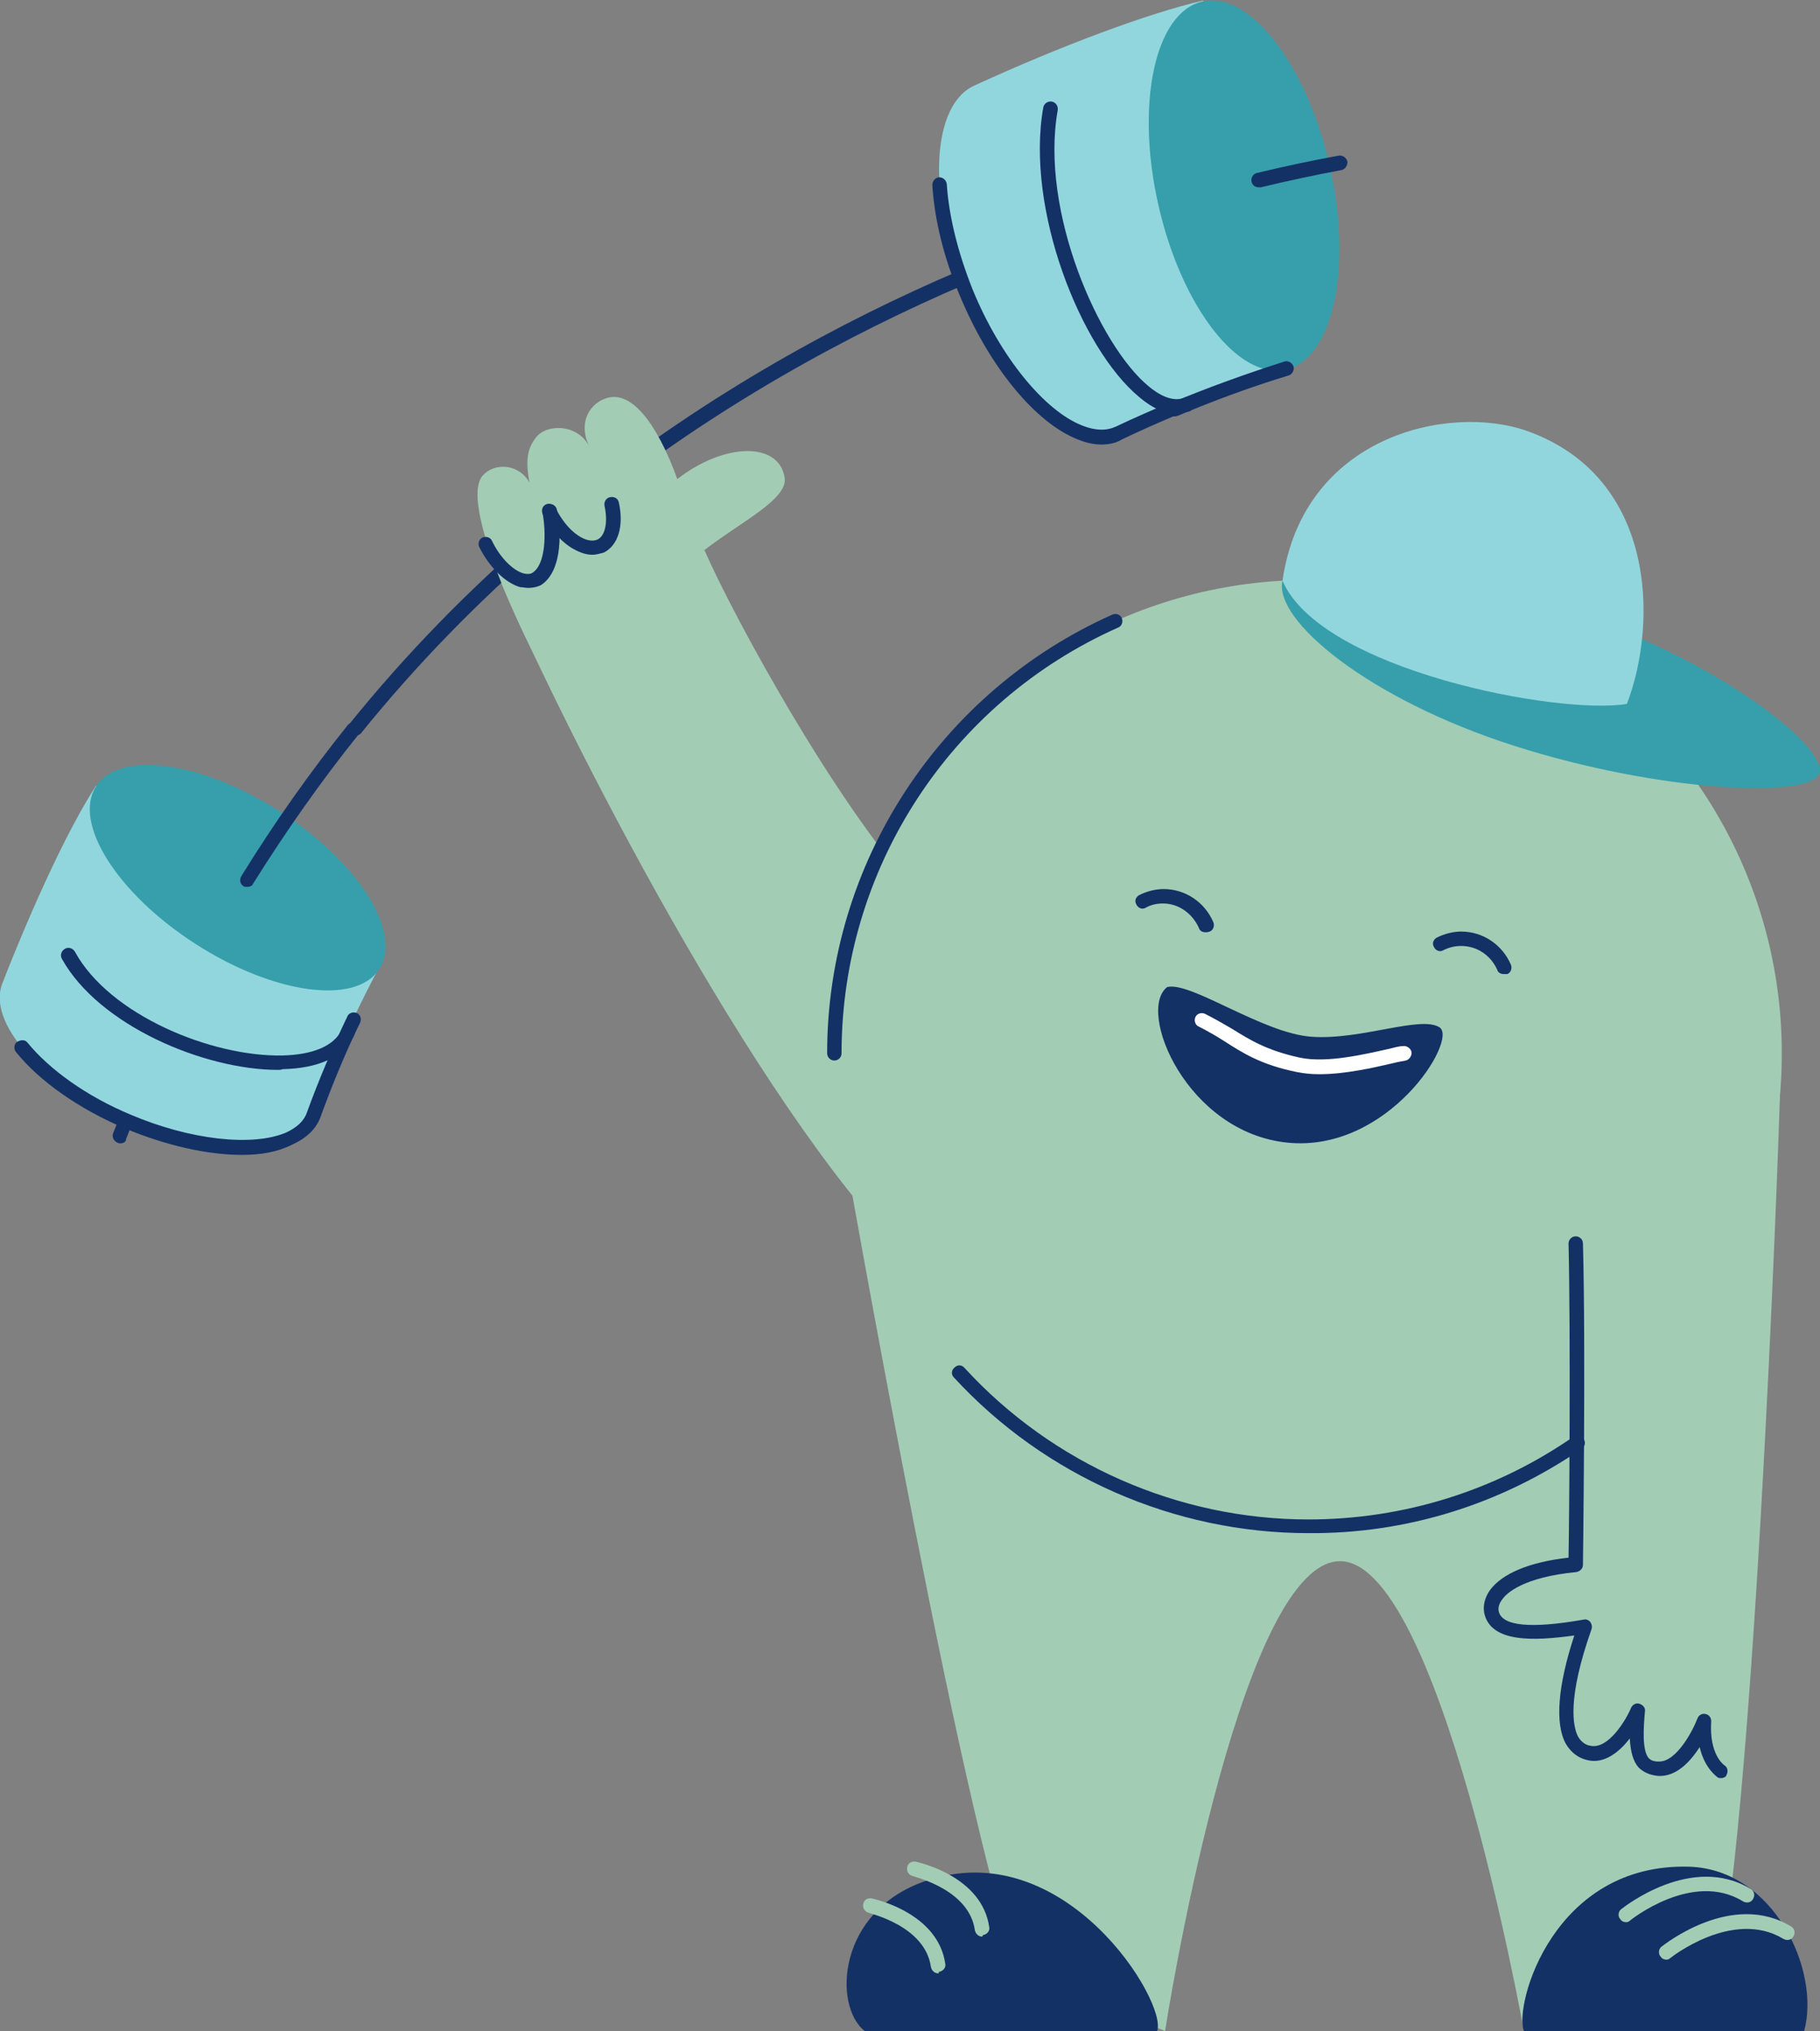 <?xml version="1.0" encoding="UTF-8"?> <!-- Generator: Adobe Illustrator 24.1.2, SVG Export Plug-In . SVG Version: 6.00 Build 0) --> <svg xmlns="http://www.w3.org/2000/svg" xmlns:xlink="http://www.w3.org/1999/xlink" id="_Слой_1" x="0px" y="0px" viewBox="0 0 252.6 281.9" style="enable-background:new 0 0 252.6 281.9;" xml:space="preserve"><rect x="0" y="0" width="252.6" height="281.9" fill="#808080" stroke="none"/> <style type="text/css"> .st0{fill:#A3CCB5;} .st1{fill:#143166;} .st2{fill:#92D6DD;} .st3{fill:#369FAB;} .st4{fill:#FFFFFF;} </style> <ellipse class="st0" cx="181.6" cy="146.2" rx="65.7" ry="65.7"></ellipse> <path class="st0" d="M116.8,157.5c0,0,18.5,105.6,25.1,116.3l19.8,8.1c0,0,10-64.3,24-65.2c14-0.9,25.8,65.2,25.8,65.2l27.4-10.1 c5.1-29,8.3-120.9,8.3-125.6S116.8,157.5,116.8,157.5L116.8,157.5z"></path> <path class="st0" d="M69.4,80.5c7.4,17.4,32.7,68.3,54.4,91.9l6.6-45.2c-12.9-12.3-29.1-42.6-32.6-50.8L69.4,80.5L69.4,80.5z"></path> <path class="st1" d="M16.7,158.7c-0.1,0-0.2,0-0.4-0.1c-0.5-0.2-0.8-0.8-0.6-1.3c4.9-12.6,10.8-24.6,17.6-35.8 c0.3-0.5,0.9-0.6,1.4-0.3s0.6,0.9,0.3,1.4c-6.8,11-12.7,23-17.5,35.5C17.5,158.5,17.1,158.7,16.7,158.7L16.7,158.7z"></path> <path class="st1" d="M49.1,102.2c-0.2,0-0.4-0.1-0.6-0.2c-0.4-0.4-0.5-1-0.1-1.4c32.1-39.8,73.3-59.9,102.2-69.7 c0.5-0.2,1.1,0.1,1.3,0.6c0.2,0.5-0.1,1.1-0.6,1.3c-28.7,9.8-69.5,29.7-101.3,69.1C49.6,102.1,49.4,102.2,49.1,102.2L49.1,102.2z"></path> <path class="st2" d="M166.9,0.1c-7.4,1.7-19.5,6.2-31.5,11.7c-6.2,2.6-6.8,15.5-1.3,28.8c5.5,13.4,15.2,22.4,21.3,19.5 c4.7-2.2,12.7-5.8,23.1-9C178.5,51.2,168.4-0.2,166.9,0.1L166.9,0.1z"></path> <path class="st1" d="M160.6,281.9c1.5-3.9-12.8-27.5-32.2-20.8c-12.2,4.2-12.8,17.3-8.4,20.8H160.6z"></path> <path class="st1" d="M211.5,281.9c-1.4-3.6,4.1-23.4,23-22.8c11.7,0.4,18.2,14.4,15.9,22.8H211.5z"></path> <path class="st0" d="M136.3,268.8c-0.5,0-0.9-0.4-1-0.9c-0.8-5.7-8.5-7.4-8.6-7.5c-0.5-0.1-0.9-0.6-0.8-1.2s0.6-0.9,1.2-0.8 c0.4,0.1,9.2,2,10.2,9.1c0.1,0.5-0.3,1-0.9,1.1C136.4,268.8,136.3,268.8,136.3,268.8L136.3,268.8z"></path> <path class="st0" d="M130.2,273.9c-0.5,0-0.9-0.4-1-0.9c-0.8-5.7-8.5-7.4-8.6-7.5c-0.5-0.1-0.9-0.6-0.8-1.2s0.6-0.9,1.2-0.8 c0.4,0.1,9.2,2,10.2,9.1c0.1,0.5-0.3,1-0.9,1.1C130.3,273.9,130.3,273.9,130.2,273.9L130.2,273.9z"></path> <path class="st0" d="M231.3,272c-0.3,0-0.6-0.1-0.8-0.4c-0.4-0.4-0.3-1.1,0.1-1.4c0.4-0.3,9.8-7.8,18-2.8c0.5,0.3,0.6,0.9,0.3,1.4 c-0.3,0.5-0.9,0.6-1.4,0.3c-7-4.2-15.6,2.6-15.7,2.7C231.7,271.9,231.5,272,231.3,272L231.3,272z"></path> <path class="st0" d="M225.7,266.8c-0.3,0-0.6-0.1-0.8-0.4c-0.4-0.4-0.3-1.1,0.1-1.4c0.4-0.3,9.8-7.8,18-2.8c0.5,0.3,0.6,0.9,0.3,1.4 c-0.3,0.5-0.9,0.6-1.4,0.3c-7-4.3-15.6,2.6-15.7,2.7C226.1,266.7,225.9,266.8,225.7,266.8L225.7,266.8z"></path> <path class="st0" d="M108.9,66.3c-0.8-5.1-8.5-4.8-14.9,0.2c-0.3-0.8-4.3-12.6-9.6-11.3c-2.4,0.6-4.3,3.3-2.6,6.8 c-1.6-3.2-5.9-3.2-7.4-1.3c-1,1.3-1.6,2.8-0.9,6.3c-1.5-2.7-4.9-2.8-6.5-1c-3.8,4.3,8.4,28.5,12.4,34.2l18.3-23.8 C102.7,72.5,109.4,69.3,108.9,66.3L108.9,66.3z"></path> <path class="st1" d="M73.3,81.6c-0.4,0-0.7-0.1-1.1-0.1c-2.1-0.6-4.3-2.8-5.7-5.6c-0.2-0.5,0-1.1,0.5-1.3c0.5-0.2,1.1,0,1.3,0.5 c1.1,2.3,2.9,4.1,4.4,4.5c0.5,0.1,0.9,0.1,1.2-0.1c1.9-1.2,1.9-5.7,1.4-8.3c-0.1-0.5,0.2-1.1,0.8-1.2s1.1,0.2,1.2,0.8 c0.5,2.2,1,8.3-2.2,10.4C74.5,81.5,73.9,81.6,73.3,81.6L73.3,81.6z"></path> <path class="st1" d="M82.2,77c-1,0-2-0.4-3.1-1.1c-1.5-1-2.8-2.6-3.8-4.6c-0.2-0.5,0-1.1,0.5-1.3c0.5-0.2,1.1,0,1.3,0.5 c0.8,1.6,1.9,3,3.1,3.8c1,0.7,2,0.9,2.7,0.6c1.1-0.5,1.5-2.4,1-4.7c-0.1-0.5,0.2-1.1,0.8-1.2s1.1,0.2,1.2,0.8 c0.7,3.2-0.1,5.9-2.1,6.9C83.4,76.8,82.8,77,82.2,77L82.2,77z"></path> <ellipse transform="matrix(0.975 -0.221 0.221 0.975 -1.395 38.869)" class="st3" cx="172.7" cy="25.7" rx="12.2" ry="26.2"></ellipse> <path class="st2" d="M13.3,109.1c-3.7,5.7-8.6,16.2-12.9,27.2c-2.4,5.5,5.3,14.2,17.2,19.3c11.9,5.1,23.7,4.8,25.8-0.8 c1.6-4.4,4.5-11.6,9.1-20.3C52.7,134.6,14,108,13.3,109.1z"></path> <ellipse transform="matrix(0.542 -0.84 0.84 0.542 -87.292 83.478)" class="st3" cx="33" cy="121.9" rx="10.9" ry="23.4"></ellipse> <path class="st1" d="M174.7,26c-0.5,0-0.9-0.3-1-0.8c-0.1-0.5,0.2-1.1,0.8-1.2c3.7-0.9,7.5-1.7,11.3-2.4c0.5-0.1,1.1,0.3,1.2,0.8 c0.1,0.5-0.3,1.1-0.8,1.2c-3.7,0.7-7.5,1.5-11.2,2.4C174.8,26,174.7,26,174.7,26L174.7,26z"></path> <path class="st1" d="M34.3,123.1c-0.2,0-0.4,0-0.5-0.1c-0.5-0.3-0.6-0.9-0.3-1.4c4.5-7.3,9.5-14.4,14.8-21c0.4-0.4,1-0.5,1.4-0.1 c0.4,0.4,0.5,1,0.1,1.4c-5.3,6.6-10.2,13.6-14.7,20.8C35,123,34.6,123.1,34.3,123.1L34.3,123.1z"></path> <path class="st1" d="M163,57.8c-0.4,0-0.8-0.2-0.9-0.6c-0.2-0.5,0-1.1,0.5-1.3c5-2.1,10.3-4,15.6-5.7c0.5-0.2,1.1,0.1,1.3,0.6 c0.2,0.5-0.1,1.1-0.6,1.3c-5.3,1.6-10.4,3.5-15.4,5.6C163.2,57.8,163.1,57.8,163,57.8L163,57.8z"></path> <path class="st1" d="M152.9,61.7c-1,0-2.1-0.2-3.3-0.7c-5.9-2.3-12.3-10.1-16.4-20c-2.2-5.2-3.5-10.5-3.8-15.3c0-0.6,0.4-1,0.9-1.1 c0.6,0,1,0.4,1.1,0.9c0.3,4.6,1.6,9.7,3.6,14.7c3.8,9.3,10,16.9,15.3,18.9c1.8,0.7,3.3,0.7,4.6,0.1c2.5-1.2,5.1-2.3,7.6-3.4 c0.5-0.2,1.1,0,1.3,0.5c0.2,0.5,0,1.1-0.5,1.3c-2.6,1.1-5.1,2.2-7.6,3.4C154.9,61.5,153.9,61.7,152.9,61.7L152.9,61.7z"></path> <path class="st1" d="M163.3,57.4c-1.4,0-3.1-0.5-5.2-2.3c-8.1-6.7-15.8-26.1-13.3-40.2c0.1-0.5,0.6-0.9,1.2-0.8 c0.5,0.1,0.9,0.6,0.8,1.2c-2.5,14.1,5.8,32.7,12.6,38.3c1.3,1.1,3.3,2.3,5,1.6c0.5-0.2,1.1,0.1,1.3,0.6c0.2,0.5-0.1,1.1-0.6,1.3 C164.6,57.2,164,57.4,163.3,57.4L163.3,57.4z"></path> <path class="st1" d="M33.6,160.3c-4.8,0-10.6-1.3-16.3-3.7C10.9,153.9,5.4,150,2.2,146c-0.3-0.4-0.3-1.1,0.2-1.4s1.1-0.3,1.4,0.1 c3.1,3.8,8.3,7.5,14.3,10c8.2,3.5,16.9,4.5,21.6,2.5c1.5-0.7,2.5-1.6,2.9-2.8c1.6-4.4,3.5-8.9,5.6-13.3c0.2-0.5,0.8-0.7,1.3-0.5 s0.7,0.8,0.5,1.3c-2.1,4.3-3.9,8.7-5.5,13.1c-0.6,1.7-2,3-4,3.9C38.5,159.9,36.2,160.3,33.6,160.3L33.6,160.3z"></path> <path class="st1" d="M38.6,148.5c-10.3,0-24.9-6.2-30-15.4c-0.3-0.5-0.1-1.1,0.4-1.4s1.1-0.1,1.4,0.4c4.8,8.8,19,14.6,28.8,14.4 c4.2-0.1,7.1-1.3,8.2-3.5c0.3-0.5,0.9-0.7,1.3-0.5c0.5,0.3,0.7,0.9,0.4,1.3c-1.4,2.9-4.9,4.5-9.9,4.6 C39,148.5,38.8,148.5,38.6,148.5L38.6,148.5z"></path> <path class="st1" d="M115.8,147.2c-0.6,0-1-0.5-1-1c0-26.3,15.6-50.2,39.6-60.9c0.5-0.2,1.1,0,1.3,0.5c0.2,0.5,0,1.1-0.5,1.3 c-23.4,10.4-38.4,33.6-38.4,59.1C116.8,146.7,116.4,147.2,115.8,147.2L115.8,147.2z"></path> <path class="st1" d="M181.6,212.8c-18.6,0-36.6-7.9-49.2-21.6c-0.4-0.4-0.4-1,0.1-1.4c0.4-0.4,1-0.4,1.4,0.1 c12.2,13.3,29.6,21,47.7,21c13.2,0,26-4,36.8-11.5c0.5-0.3,1.1-0.2,1.4,0.3c0.3,0.5,0.2,1.1-0.3,1.4 C208.3,208.8,195.2,212.9,181.6,212.8L181.6,212.8z"></path> <path class="st1" d="M167.3,129.4c-0.4,0-0.8-0.2-0.9-0.6c-0.9-2-2.8-3.4-5-3.4c-0.9,0-1.7,0.2-2.4,0.6c-0.5,0.3-1.1,0-1.3-0.5 c-0.3-0.5,0-1.1,0.5-1.3c1-0.5,2.2-0.8,3.3-0.8c3,0,5.7,1.8,6.9,4.6c0.2,0.5,0,1.1-0.5,1.3C167.6,129.4,167.5,129.4,167.3,129.4 L167.3,129.4z"></path> <path class="st1" d="M208.7,135.2c-0.4,0-0.8-0.2-0.9-0.6c-0.9-2-2.8-3.3-5-3.3c-0.9,0-1.7,0.2-2.5,0.6c-0.5,0.3-1.1,0-1.3-0.5 c-0.3-0.5,0-1.1,0.5-1.3c1-0.5,2.2-0.8,3.3-0.8c3,0,5.7,1.8,6.9,4.6c0.2,0.5,0,1.1-0.5,1.3C209,135.2,208.9,135.2,208.7,135.2z"></path> <path class="st1" d="M162,137c3.3-0.8,13.2,6.4,20,6.9c6.9,0.5,15.2-3,17.8-1.3s-7.1,17.4-21.1,16S157.7,140.3,162,137L162,137z"></path> <path class="st4" d="M183.1,149.1c-1.1,0-2.1-0.1-3.1-0.3c-5-1-7.6-2.7-10.1-4.3c-1.1-0.7-2.3-1.4-3.5-2c-0.5-0.2-0.7-0.8-0.5-1.3 c0.2-0.5,0.8-0.7,1.3-0.5c1.4,0.7,2.6,1.4,3.8,2.1c2.4,1.5,4.8,3,9.4,4c3.8,0.8,9.1-0.5,12.3-1.2c0.8-0.2,1.5-0.4,2-0.4 c0.5-0.1,1.1,0.3,1.2,0.8s-0.3,1.1-0.8,1.2c-0.5,0.1-1.1,0.2-1.9,0.4C190.6,148.2,186.7,149.1,183.1,149.1L183.1,149.1z"></path> <path class="st3" d="M178,80.6c-1.3,5.4,11.8,16.4,32.1,22.9s41.3,7.4,42.4,3.8s-13.3-14.6-29-20.3C208,81.3,178,80.6,178,80.6 L178,80.6z"></path> <path class="st1" d="M238.9,246.8c-0.2,0-0.4,0-0.5-0.1c-0.1-0.1-1.8-1.2-2.5-4.2c-1.3,2-3.2,4.1-5.7,4c-1.2-0.1-2.1-0.5-2.8-1.2 c-0.7-0.8-1.1-2.1-1.2-4c-1.4,1.8-3.5,3.6-5.9,3c-1.3-0.3-2.3-1.1-3-2.3c-1.5-2.8-1.1-8,1.2-15c-5.7,0.8-11.6,1-12.5-3.1 c-0.2-1.1,0.1-2.2,0.8-3.2c1.7-2.3,5.5-3.9,10.9-4.5c0.1-5.1,0.3-30.5,0-43.6c0-0.5,0.4-1,1-1c0,0,0,0,0,0c0.5,0,1,0.4,1,1 c0.4,14.6,0,44.3,0,44.6c0,0.5-0.4,0.9-0.9,1c-7.3,0.7-9.7,2.9-10.3,3.8c-0.4,0.5-0.6,1.1-0.5,1.6c0.4,2.1,4.4,2.5,11.8,1.2 c0.4-0.1,0.7,0.1,0.9,0.3c0.2,0.3,0.3,0.6,0.2,1c-3.4,9.6-2.6,13.5-1.9,14.9c0.4,0.7,1,1.2,1.7,1.3c2.5,0.6,5-3.6,5.7-5.3 c0.2-0.4,0.7-0.7,1.2-0.5s0.8,0.6,0.7,1.1c-0.2,2.2-0.4,5.3,0.5,6.4c0.2,0.2,0.5,0.5,1.4,0.5c2.5,0.1,4.8-4.4,5.4-6 c0.2-0.5,0.7-0.7,1.1-0.6c0.5,0.1,0.8,0.5,0.8,1c-0.3,4.6,1.7,6,1.8,6.1c0.5,0.3,0.6,0.9,0.3,1.4 C239.6,246.6,239.2,246.8,238.9,246.8L238.9,246.8z M218.8,217L218.8,217z"></path> <path class="st2" d="M211.9,59.8c-10.9-3.8-31,0.7-33.9,20.8c5.3,12.4,38.4,18.7,47.8,17.1C230.1,86.5,229.9,66.2,211.9,59.8 L211.9,59.8z"></path> </svg> 